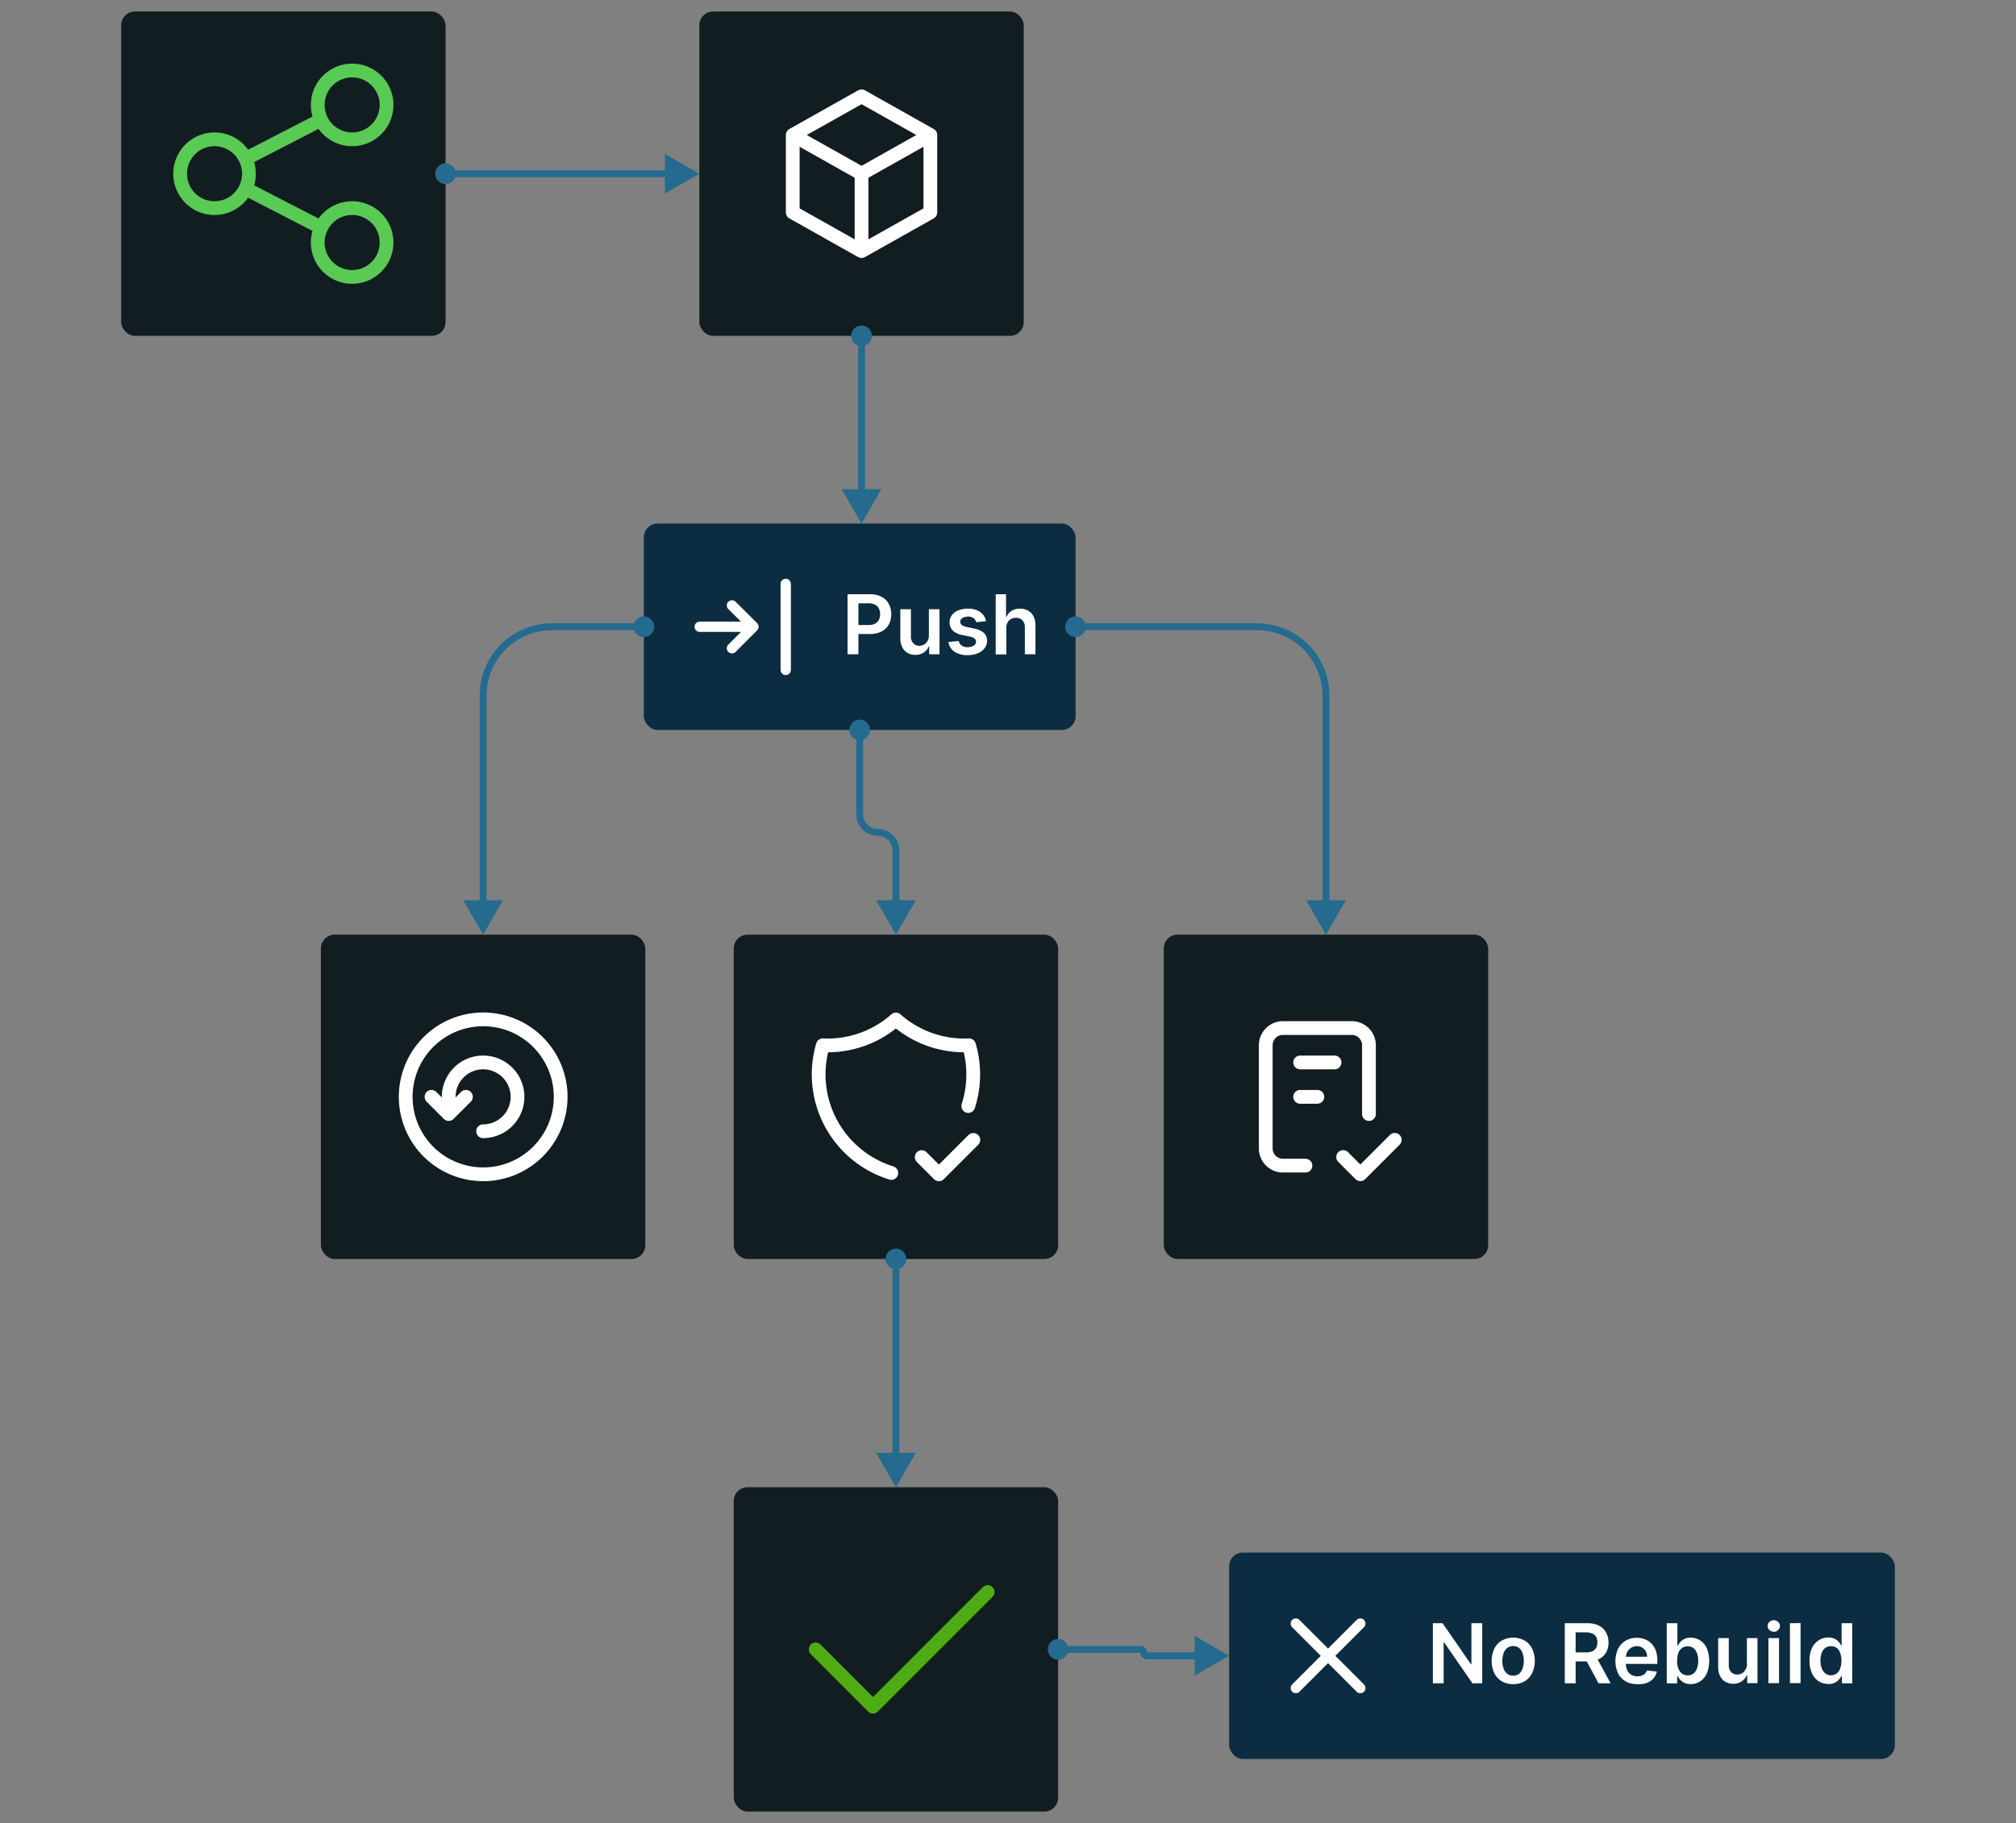<svg xmlns="http://www.w3.org/2000/svg" viewBox="0 0 586 530"><rect x="0" y="0" width="586" height="530" fill="#808080" stroke="none"/><defs><style>.a{fill:#121d21;}.b,.c,.e,.g{fill:none;stroke-linecap:round;stroke-linejoin:round;}.b,.e{stroke:#fff;}.b,.c,.g{stroke-width:4px;}.c{stroke:#59ca53;}.d{fill:#0c2c41;}.e{stroke-width:3px;}.f{fill:#fff;}.g{stroke:#50ac14;}.h{fill:#246b8f;}</style></defs><title>application-management-push</title><rect class="a" x="203.28" y="3.35" width="94.29" height="94.29" rx="4"></rect><path class="b" d="M270.43,39.25,250.43,28l-20,11.25m40,0v22.5L250.43,73m20-33.75-20,11.25m0,22.5-20-11.25V39.25m20,33.75V50.5m-20-11.25,20,11.25"></path><rect class="a" x="35.22" y="3.35" width="94.29" height="94.29" rx="4"></rect><path class="c" d="M71.36,46.17l22-11.34m-22,20,22,11.34m-41-15.67a10,10,0,1,0,2.93-7.07A10,10,0,0,0,52.36,50.5Zm40-20a10,10,0,1,0,2.93-7.07A10,10,0,0,0,92.36,30.5Zm0,40a10,10,0,1,0,2.93-7.07A10,10,0,0,0,92.36,70.5Z"></path><rect class="a" x="93.28" y="271.72" width="94.29" height="94.29" rx="4"></rect><path class="b" d="M140.43,328.87a10,10,0,1,0-10-10v2.5m-5-2.5,5,5,5-5m-17.5,0a22.52,22.52,0,1,0,1.71-8.61A22.53,22.53,0,0,0,117.93,318.87Z"></path><rect class="a" x="213.28" y="271.72" width="94.29" height="94.29" rx="4"></rect><path class="b" d="M259.08,341a30,30,0,0,1-19.9-37.11,29.94,29.94,0,0,0,21.24-7.5,30,30,0,0,0,21.25,7.5,30,30,0,0,1-.22,17.65m-13.53,14.85,5,5,10-10"></path><rect class="a" x="338.28" y="271.72" width="94.29" height="94.29" rx="4"></rect><path class="b" d="M379.46,338.87h-6.54a5,5,0,0,1-5-5v-30a5,5,0,0,1,5-5h20a5,5,0,0,1,5,5v20m-7.5,12.5,5,5,10-10m-27.5-22.5h10m-10,10h5"></path><rect class="d" x="187.14" y="152.21" width="125.5" height="60" rx="4"></rect><path class="e" d="M219,182.21H203.39m15.62,0-6.25,6.25m6.25-6.25L212.76,176m15.63-6.25v25"></path><path class="f" d="M246.36,190.21V172.76h6.54a7,7,0,0,1,3.38.75,5,5,0,0,1,2.07,2.06,6.14,6.14,0,0,1,.71,3,6.2,6.2,0,0,1-.71,3,5,5,0,0,1-2.09,2,7,7,0,0,1-3.4.74h-4.34v-2.6h3.91a3.92,3.92,0,0,0,1.93-.41,2.55,2.55,0,0,0,1.11-1.12,3.64,3.64,0,0,0,.36-1.65,3.53,3.53,0,0,0-.36-1.63,2.49,2.49,0,0,0-1.12-1.1,4,4,0,0,0-1.93-.4h-2.9v14.81ZM270,184.7v-7.58h3.09v13.09h-3v-2.33H270a3.89,3.89,0,0,1-1.46,1.8,4.22,4.22,0,0,1-2.48.7,4.49,4.49,0,0,1-2.28-.57,4,4,0,0,1-1.53-1.68,5.93,5.93,0,0,1-.55-2.68v-8.33h3.08V185a2.77,2.77,0,0,0,.68,2,2.34,2.34,0,0,0,1.79.74,2.7,2.7,0,0,0,1.32-.34,2.67,2.67,0,0,0,1-1A3.09,3.09,0,0,0,270,184.7Zm16.6-4.12-2.81.31a2.2,2.2,0,0,0-.42-.8,2,2,0,0,0-.78-.61,2.9,2.9,0,0,0-1.21-.23,3,3,0,0,0-1.62.42,1.25,1.25,0,0,0-.64,1.08,1.17,1.17,0,0,0,.42.93,3.67,3.67,0,0,0,1.43.59l2.23.47A5.72,5.72,0,0,1,286,184a3.08,3.08,0,0,1,.92,2.28,3.58,3.58,0,0,1-.73,2.18,4.6,4.6,0,0,1-2,1.47,7.46,7.46,0,0,1-2.9.53,6.73,6.73,0,0,1-3.87-1,4.08,4.08,0,0,1-1.74-2.82l3-.29a2.07,2.07,0,0,0,.87,1.34,3,3,0,0,0,1.73.45,3.08,3.08,0,0,0,1.76-.45,1.32,1.32,0,0,0,.67-1.12,1.17,1.17,0,0,0-.43-.93,3.07,3.07,0,0,0-1.33-.56l-2.23-.47a5.28,5.28,0,0,1-2.79-1.32,3.28,3.28,0,0,1-.9-2.37,3.41,3.41,0,0,1,.66-2.1,4.39,4.39,0,0,1,1.87-1.38,7.21,7.21,0,0,1,2.77-.49,5.92,5.92,0,0,1,3.62,1A4.1,4.1,0,0,1,286.61,180.58Zm5.91,2v7.67h-3.08V172.76h3v6.58h.15A3.76,3.76,0,0,1,294,177.6a4.34,4.34,0,0,1,2.48-.65,4.75,4.75,0,0,1,2.37.57,3.85,3.85,0,0,1,1.57,1.67,5.79,5.79,0,0,1,.56,2.69v8.33h-3.08v-7.86a2.91,2.91,0,0,0-.68-2,2.41,2.41,0,0,0-1.9-.74,3.06,3.06,0,0,0-1.46.35,2.61,2.61,0,0,0-1,1A3.33,3.33,0,0,0,292.52,182.54Z"></path><rect class="d" x="357.28" y="451.36" width="193.5" height="60" rx="4"></rect><path class="e" d="M395.41,472l-18.75,18.75m0-18.75,18.75,18.75"></path><path class="f" d="M430.85,471.9v17.46H428l-8.22-11.89h-.15v11.89H416.5V471.9h2.83l8.22,11.9h.15V471.9Zm9,17.71a6.37,6.37,0,0,1-3.32-.84,5.78,5.78,0,0,1-2.18-2.36,8.57,8.57,0,0,1,0-7.1,5.69,5.69,0,0,1,2.18-2.37,6.93,6.93,0,0,1,6.65,0,5.6,5.6,0,0,1,2.17,2.37,8.47,8.47,0,0,1,0,7.1,5.69,5.69,0,0,1-2.17,2.36A6.39,6.39,0,0,1,439.86,489.61Zm0-2.47a2.66,2.66,0,0,0,1.74-.57,3.44,3.44,0,0,0,1-1.55,6.9,6.9,0,0,0,0-4.34,3.41,3.41,0,0,0-1-1.56,2.61,2.61,0,0,0-1.74-.58,2.68,2.68,0,0,0-1.77.58,3.43,3.43,0,0,0-1.05,1.56,7.09,7.09,0,0,0,0,4.34,3.45,3.45,0,0,0,1.05,1.55A2.72,2.72,0,0,0,439.88,487.14Zm15,2.22V471.9h6.54a7.32,7.32,0,0,1,3.38.7,4.85,4.85,0,0,1,2.07,2,5.85,5.85,0,0,1,.71,2.92,5.72,5.72,0,0,1-.72,2.92,4.72,4.72,0,0,1-2.09,1.9,7.82,7.82,0,0,1-3.39.66h-4.66v-2.62h4.23a4.82,4.82,0,0,0,1.93-.33,2.29,2.29,0,0,0,1.11-1,3.17,3.17,0,0,0,.36-1.57,3.21,3.21,0,0,0-.36-1.58,2.35,2.35,0,0,0-1.12-1,4.63,4.63,0,0,0-1.93-.35H458v14.82Zm9-7.91,4.32,7.91h-3.52l-4.25-7.91Zm12.07,8.16a6.66,6.66,0,0,1-3.4-.82,5.54,5.54,0,0,1-2.19-2.33,8.61,8.61,0,0,1,0-7.12A5.82,5.82,0,0,1,472.5,477a6.13,6.13,0,0,1,3.27-.86,6.44,6.44,0,0,1,2.28.4,5.09,5.09,0,0,1,1.91,1.19,5.61,5.61,0,0,1,1.31,2.06,8.26,8.26,0,0,1,.48,3v.94H471v-2.08h7.77a3.23,3.23,0,0,0-.38-1.57,2.78,2.78,0,0,0-1.05-1.1,2.91,2.91,0,0,0-1.55-.4,3,3,0,0,0-1.66.46,3.2,3.2,0,0,0-1.12,1.19,3.4,3.4,0,0,0-.4,1.61v1.82a4.26,4.26,0,0,0,.42,2,3,3,0,0,0,1.16,1.24,3.45,3.45,0,0,0,1.76.43,3.86,3.86,0,0,0,1.22-.19,2.64,2.64,0,0,0,.94-.57,2.39,2.39,0,0,0,.61-.93l2.88.32a4.47,4.47,0,0,1-1,2,5,5,0,0,1-1.94,1.31A7.4,7.4,0,0,1,475.93,489.61Zm8.56-.25V471.9h3.09v6.53h.13a5.34,5.34,0,0,1,.67-1,3.39,3.39,0,0,1,1.18-.93,3.9,3.9,0,0,1,1.89-.4,5,5,0,0,1,2.73.78,5.27,5.27,0,0,1,1.95,2.27,9.8,9.8,0,0,1,0,7.35,5.36,5.36,0,0,1-1.92,2.3,4.92,4.92,0,0,1-2.76.79,4.13,4.13,0,0,1-1.87-.37,3.85,3.85,0,0,1-1.19-.9,5.4,5.4,0,0,1-.69-1h-.18v2.07Zm3-6.55a6.23,6.23,0,0,0,.36,2.22,3.25,3.25,0,0,0,1.05,1.49,2.61,2.61,0,0,0,1.67.53,2.69,2.69,0,0,0,1.71-.54,3.33,3.33,0,0,0,1-1.51,6.21,6.21,0,0,0,.36-2.19,6.33,6.33,0,0,0-.35-2.17,3.31,3.31,0,0,0-1-1.48,2.72,2.72,0,0,0-1.72-.54,2.75,2.75,0,0,0-1.68.52,3.26,3.26,0,0,0-1.05,1.46A6.41,6.41,0,0,0,487.52,482.81Zm20.3,1v-7.59h3.08v13.1h-3V487h-.13a4.05,4.05,0,0,1-1.46,1.8,4.29,4.29,0,0,1-2.48.69,4.49,4.49,0,0,1-2.28-.57,3.91,3.91,0,0,1-1.53-1.68,5.89,5.89,0,0,1-.55-2.67v-8.34h3.08v7.86a2.82,2.82,0,0,0,.68,2,2.33,2.33,0,0,0,1.79.73,2.81,2.81,0,0,0,1.32-.33,2.62,2.62,0,0,0,1-1A3.05,3.05,0,0,0,507.82,483.85Zm6.26,5.51v-13.1h3.08v13.1Zm1.55-14.95a1.81,1.81,0,0,1-1.26-.49,1.59,1.59,0,0,1,0-2.37,1.87,1.87,0,0,1,2.52,0,1.59,1.59,0,0,1,0,2.37A1.81,1.81,0,0,1,515.63,474.41Zm7.79-2.51v17.46h-3.09V471.9Zm8,17.68a4.92,4.92,0,0,1-2.76-.79,5.38,5.38,0,0,1-1.93-2.3,8.59,8.59,0,0,1-.71-3.66,8.49,8.49,0,0,1,.72-3.69,5.34,5.34,0,0,1,2-2.27,5,5,0,0,1,2.74-.78,3.9,3.9,0,0,1,1.89.4,3.49,3.49,0,0,1,1.18.93,5.34,5.34,0,0,1,.67,1h.13V471.9h3.09v17.46h-3v-2.07h-.19a5.4,5.4,0,0,1-.69,1,3.85,3.85,0,0,1-1.19.9A4.15,4.15,0,0,1,531.45,489.58Zm.86-2.53a2.63,2.63,0,0,0,1.67-.53,3.25,3.25,0,0,0,1-1.49,7,7,0,0,0,0-4.43,3.17,3.17,0,0,0-1-1.46,2.73,2.73,0,0,0-1.68-.52,2.7,2.7,0,0,0-1.72.54,3.24,3.24,0,0,0-1,1.48,6.33,6.33,0,0,0-.35,2.17,6.45,6.45,0,0,0,.35,2.19,3.43,3.43,0,0,0,1.05,1.51A2.71,2.71,0,0,0,532.31,487.05Z"></path><rect class="a" x="213.28" y="432.36" width="94.29" height="94.29" rx="4"></rect><path class="g" d="M237.09,479.5l16.67,16.67,33.33-33.34"></path><path class="h" d="M129.51,48.5a2,2,0,1,0,2,2A2,2,0,0,0,129.51,48.5Z"></path><path class="h" d="M129.51,49.5a1,1,0,0,0,0,2Zm36.89,1,.69-.72a1,1,0,0,0-.69-.28Zm0,0-.73.69a1,1,0,0,0,.73.31Zm36.88,0-10-5.77V56.27Zm-36.88,0,.72-.69,0,0Zm-38.89,0h1a1,1,0,0,1,1-1v-2a3,3,0,0,0-3,3Zm2-2v1a1,1,0,0,1,1,1h2a3,3,0,0,0-3-3Zm2,2h-1a1,1,0,0,1-1,1v2a3,3,0,0,0,3-3Zm-2,2v-1a1,1,0,0,1-1-1h-2a3,3,0,0,0,3,3Zm0-2v1h2v-2h-2Zm2,0v1H166.4v-2H131.51Zm34.89,0v1h27.88v-2H166.4Zm0,0-.73.69h0l.73-.69.72-.69h0Zm0,0-.7.72h0l.7-.72.69-.72h0Z"></path><path class="h" d="M250.43,95.64a2,2,0,1,0,2,2A2,2,0,0,0,250.43,95.64Z"></path><path class="h" d="M251.43,97.64a1,1,0,1,0-2,0Zm-1,54.57,5.77-10H244.65Zm-2-54.57h1a1,1,0,0,1,1-1v-2a3,3,0,0,0-3,3Zm2-2v1a1,1,0,0,1,1,1h2a3,3,0,0,0-3-3Zm2,2h-1a1,1,0,0,1-1,1v2a3,3,0,0,0,3-3Zm-2,2v-1a1,1,0,0,1-1-1h-2a3,3,0,0,0,3,3Zm0-2h-1v2h2v-2Zm0,2h-1v25.29h2V99.64Zm0,25.29h-1v18.28h2V124.93Z"></path><path class="h" d="M187.14,180.21a2,2,0,1,0,2,2A2,2,0,0,0,187.14,180.21Z"></path><path class="h" d="M187.14,183.21a1,1,0,0,0,0-2Zm-46.71,88.51,5.77-10H134.65Zm44.71-89.51h1a1,1,0,0,1,1-1v-2a3,3,0,0,0-3,3Zm2-2v1a1,1,0,0,1,1,1h2a3,3,0,0,0-3-3Zm2,2h-1a1,1,0,0,1-1,1v2a3,3,0,0,0,3-3Zm-2,2v-1a1,1,0,0,1-1-1h-2a3,3,0,0,0,3,3Zm0-2v-1h-2v2h2Zm-2,0v-1H160.43v2h24.71Zm-44.71,20h-1v60.51h2V202.21Zm20-20v-1a21,21,0,0,0-21,21h2a19,19,0,0,1,19-19Z"></path><path class="h" d="M312.64,180.21a2,2,0,1,0,2,2A2,2,0,0,0,312.64,180.21Z"></path><path class="h" d="M312.64,181.21a1,1,0,0,0,0,2Zm72.78,90.51,5.78-10H379.65Zm-74.78-89.51h1a1,1,0,0,1,1-1v-2a3,3,0,0,0-3,3Zm2-2v1a1,1,0,0,1,1,1h2a3,3,0,0,0-3-3Zm2,2h-1a1,1,0,0,1-1,1v2a3,3,0,0,0,3-3Zm-2,2v-1a1,1,0,0,1-1-1h-2a3,3,0,0,0,3,3Zm0-2v1h2v-2h-2Zm2,0v1h50.78v-2H314.64Zm70.78,20h-1v60.51h2V202.21Zm-20-20v1a19,19,0,0,1,19,19h2a21,21,0,0,0-21-21Z"></path><path class="h" d="M249.89,210.21a2,2,0,1,0,2,2A2,2,0,0,0,249.89,210.21Z"></path><path class="h" d="M250.89,212.21a1,1,0,0,0-2,0Zm9.54,59.51,5.77-10H254.65Zm-12.54-59.51h1a1,1,0,0,1,1-1v-2a3,3,0,0,0-3,3Zm2-2v1a1,1,0,0,1,1,1h2a3,3,0,0,0-3-3Zm2,2h-1a1,1,0,0,1-1,1v2a3,3,0,0,0,3-3Zm-2,2v-1a1,1,0,0,1-1-1h-2a3,3,0,0,0,3,3Zm0-2h-1v2h2v-2Zm0,2h-1V236.7h2V214.21Zm10.54,33h-1v15.48h2V247.24ZM255.16,242v1a4.27,4.27,0,0,1,4.27,4.27h2a6.27,6.27,0,0,0-6.27-6.27Zm-5.27-5.27h-1a6.27,6.27,0,0,0,6.27,6.27v-2a4.27,4.27,0,0,1-4.27-4.27Z"></path><path class="h" d="M260.43,364a2,2,0,1,0,2,2A2,2,0,0,0,260.43,364Z"></path><path class="h" d="M261.43,366a1,1,0,0,0-2,0Zm-1,66.35,5.77-10H254.65Zm-2-66.35h1a1,1,0,0,1,1-1v-2a3,3,0,0,0-3,3Zm2-2v1a1,1,0,0,1,1,1h2a3,3,0,0,0-3-3Zm2,2h-1a1,1,0,0,1-1,1v2a3,3,0,0,0,3-3Zm-2,2v-1a1,1,0,0,1-1-1h-2a3,3,0,0,0,3,3Zm0-2h-1v2h2v-2Zm0,2h-1v55.35h2V368Z"></path><path class="h" d="M307.57,477.5a2,2,0,1,0,2,2A2,2,0,0,0,307.57,477.5Z"></path><path class="h" d="M307.57,478.5a1,1,0,1,0,0,2Zm49.71,2.86-10-5.78v11.55Zm-51.71-1.86h1a1,1,0,0,1,1-1v-2a3,3,0,0,0-3,3Zm2-2v1a1,1,0,0,1,1,1h2a3,3,0,0,0-3-3Zm2,2h-1a1,1,0,0,1-1,1v2a3,3,0,0,0,3-3Zm-2,2v-1a1,1,0,0,1-1-1h-2a3,3,0,0,0,3,3Zm0-2v1h2v-2h-2Zm2,0v1H331.5v-2H309.57Zm23.78,1.86v1h14.93v-2H333.35Zm-.92-.93h-1a1.93,1.93,0,0,0,1.92,1.93v-2a.08.08,0,0,1,.08.07Zm-.93-.93v1a.07.07,0,0,1-.07-.07h2a1.93,1.93,0,0,0-1.93-1.93Z"></path></svg>